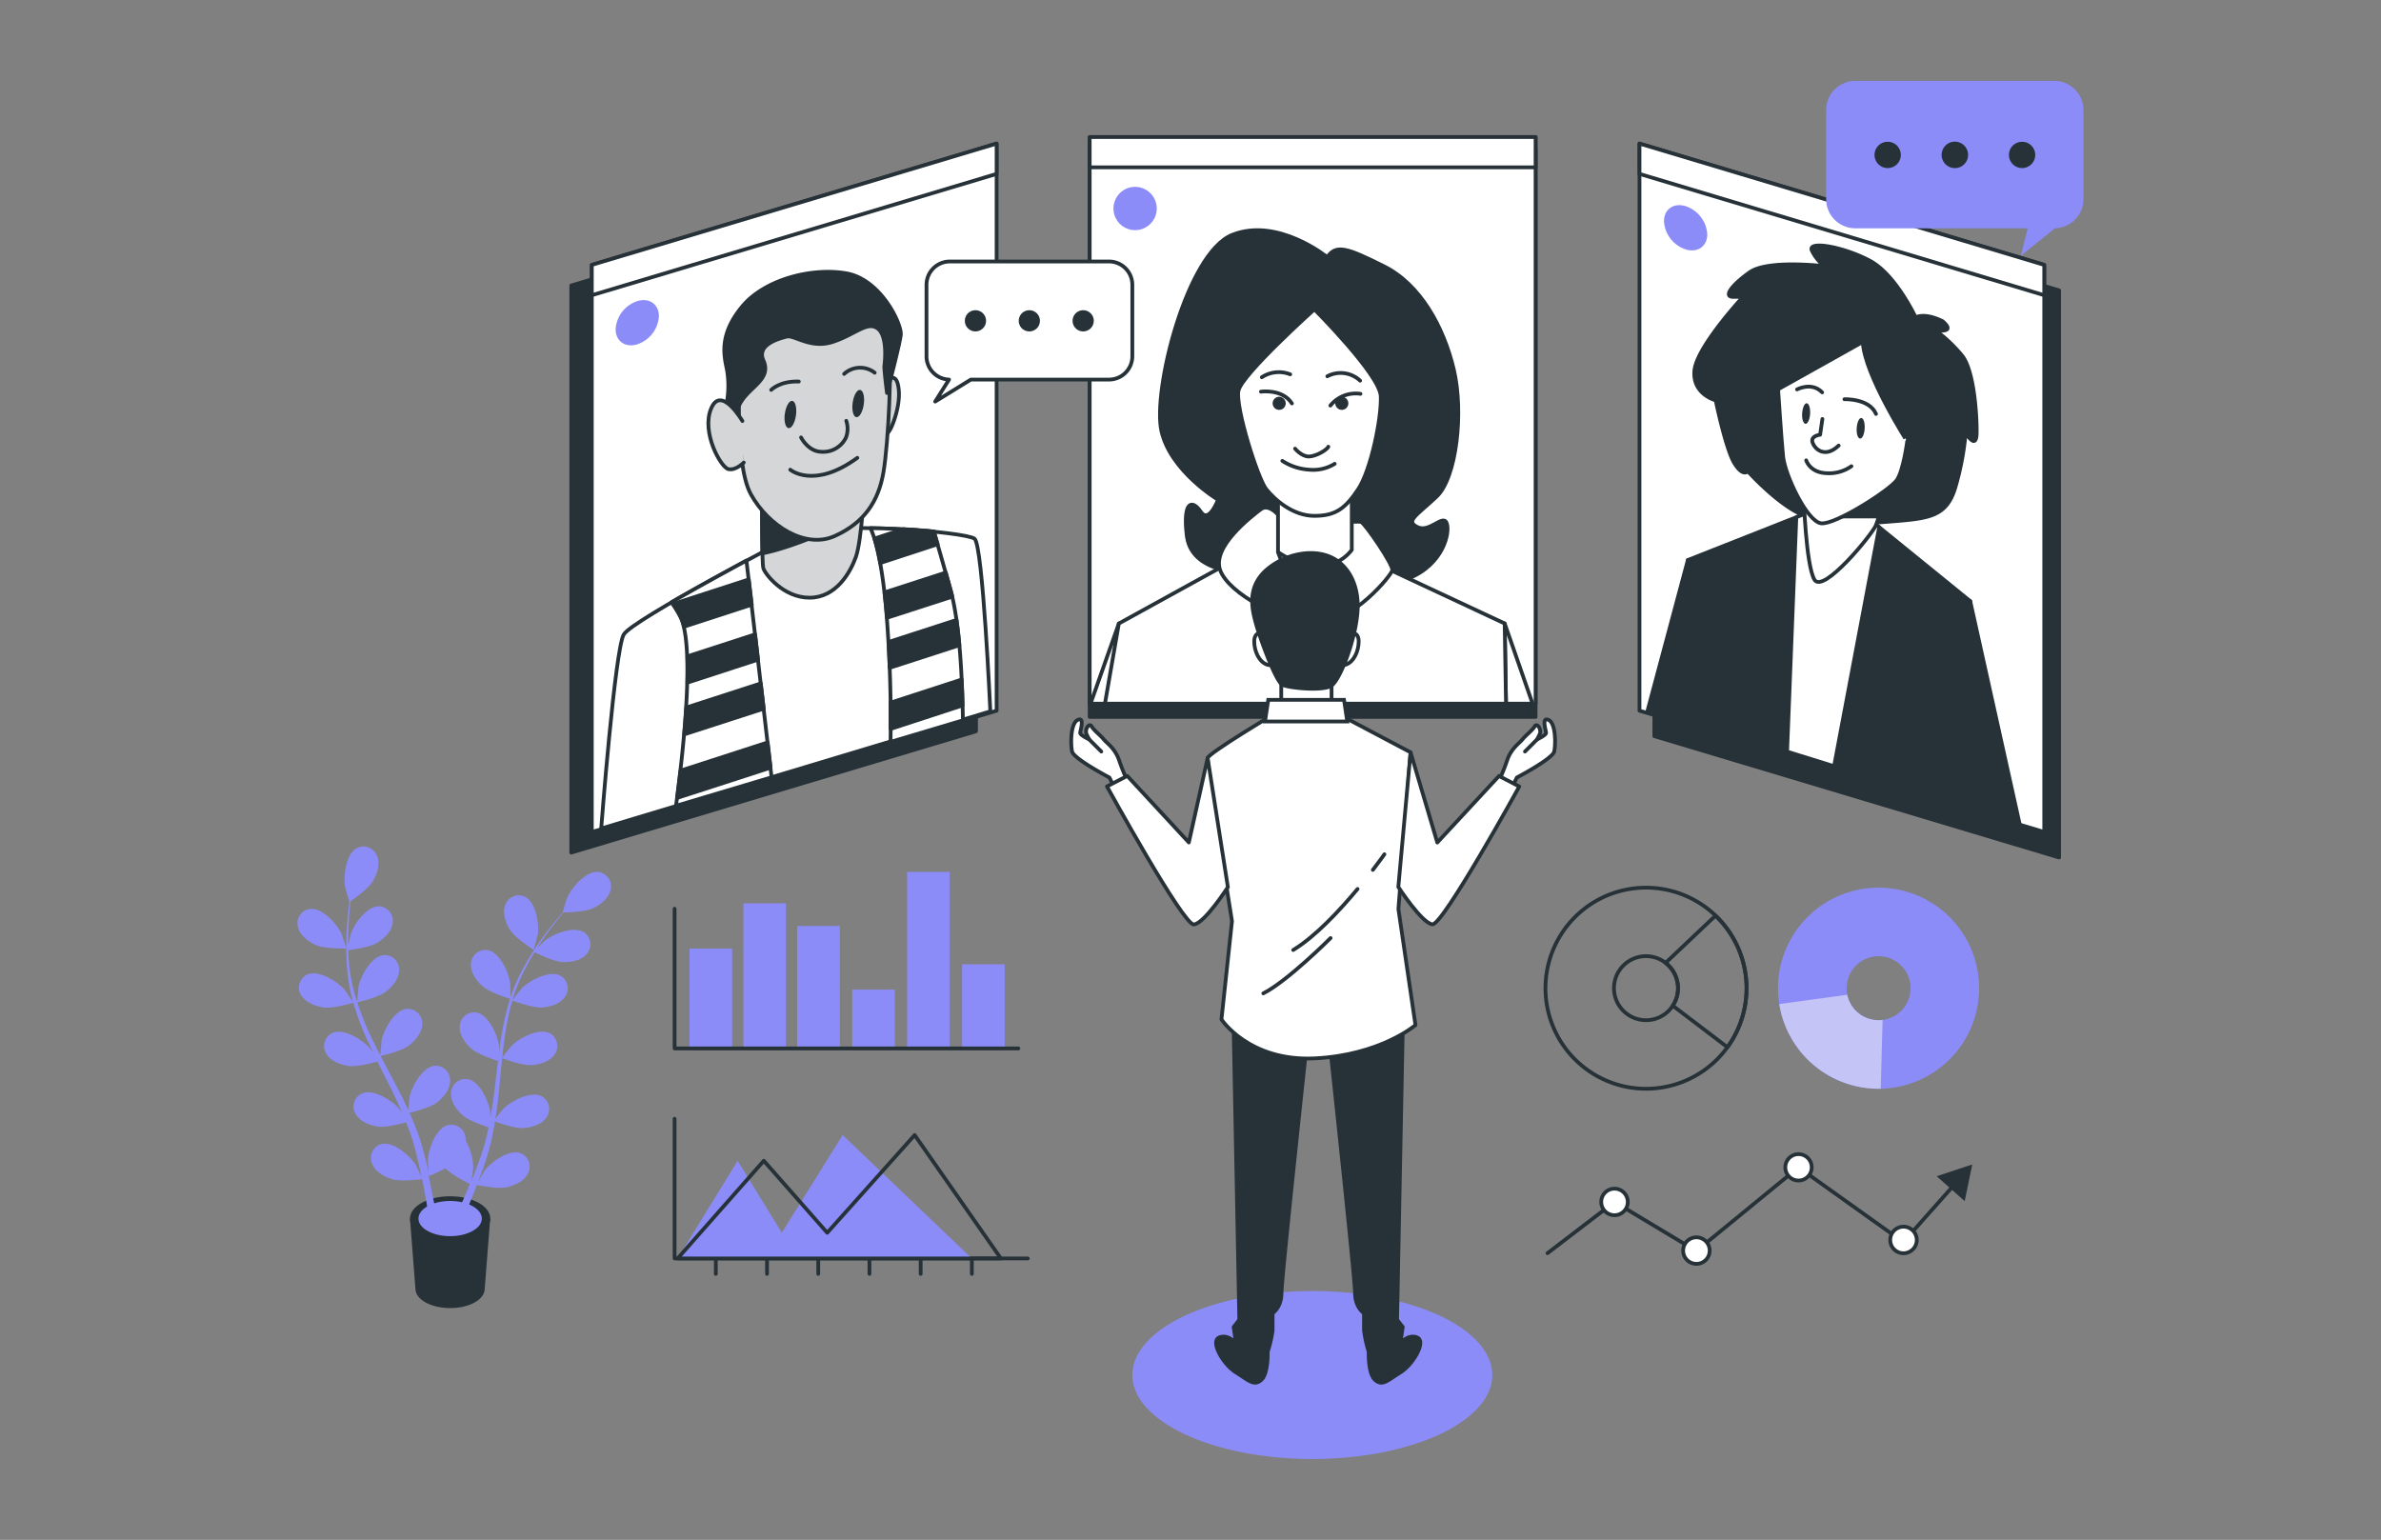 <svg id="Layer_1" data-name="Layer 1" xmlns="http://www.w3.org/2000/svg" viewBox="0 0 633.66 409.82"><rect x="0" y="0" width="633.66" height="409.82" fill="#808080" stroke="none"/><defs><style>.cls-1{fill:#8c8cf9;}.cls-2,.cls-5,.cls-8{fill:#263238;}.cls-2,.cls-3,.cls-4,.cls-6,.cls-7,.cls-8{stroke:#263238;}.cls-2,.cls-3,.cls-4,.cls-6{stroke-linecap:round;stroke-linejoin:round;}.cls-3,.cls-7{fill:#fff;}.cls-4{fill:#d4d6d7;}.cls-6{fill:none;}.cls-7,.cls-8{stroke-miterlimit:10;}.cls-9{fill:#c4c4f7;}</style></defs><title>drawing-bw-7-core</title><ellipse class="cls-1" cx="349.25" cy="365.94" rx="47.9" ry="22.35"/><polygon class="cls-2" points="259.75 194.62 152.03 226.91 152.03 75.98 259.75 43.69 259.75 194.62"/><polygon class="cls-3" points="265.23 189.14 157.5 221.43 157.5 70.5 265.23 38.21 265.23 189.14"/><polygon class="cls-3" points="265.23 46.28 157.5 78.57 157.5 70.5 265.23 38.21 265.23 46.28"/><path class="cls-1" d="M175.36,84.13a8.42,8.42,0,0,1-5.76,7.5c-3.18,1-5.76-.84-5.76-4a8.41,8.41,0,0,1,5.76-7.49C172.78,79.15,175.36,81,175.36,84.13Z"/><path class="cls-3" d="M211,142.67S168.34,164.89,166,168.86s-6,51.64-6,51.64l103.56-31.18s-2-44.09-4.18-45.93S220.28,138.41,211,142.67Z"/><path class="cls-3" d="M181,164c4,7.66.86,36-1.1,50.46l25.44-7.59-6.69-57.68c-6.18,3.34-13.68,7.45-19.94,11.09A30.6,30.6,0,0,1,181,164Z"/><path class="cls-2" d="M201.74,175.55l-.78-6.72-18,5.84c.08,2.17.08,4.52,0,7Z"/><path class="cls-2" d="M199.27,154.21l-20.2,6.55a29.06,29.06,0,0,1,2,3.24,11.93,11.93,0,0,1,1,2.78l18-5.85Z"/><path class="cls-2" d="M205.07,204.31l-.78-6.72-23.18,7.51c-.3,2.61-.61,5.05-.9,7.26Z"/><path class="cls-2" d="M182.1,195.45l21.15-6.85-.78-6.72-19.83,6.42C182.49,190.67,182.31,193.07,182.1,195.45Z"/><path class="cls-4" d="M202.83,129.13s-.16,20.55.32,22.11,5.36,7.87,12.35,7.83,10.78-6.65,12.29-10.89,2.29-18.94,2.29-18.94S210.11,134.93,202.83,129.13Z"/><path class="cls-2" d="M208.87,131.43a12.69,12.69,0,0,1-6-2.3s-.09,11.74.07,18.14c8.8-1.78,20-7.21,20-7.21Z"/><path class="cls-4" d="M233.43,103.38s4.34-5.48,5.47-1.3-.78,9.76-1.86,12a15.94,15.94,0,0,1-3.79,4.37Z"/><path class="cls-4" d="M197,96.75s-1.85,26.35,2.84,34.81,14.51,14.59,22.28,11.11,11.66-9.14,13-17,2.37-29.65,1.24-33.84-3.56-11-18.91-9S198.51,91.16,197,96.75Z"/><path class="cls-2" d="M195.57,111.17a12.3,12.3,0,0,1,3.1-6.11c2.73-3,6.35-5,4.49-9.16s4.07-5.76,6.16-6.31,6.34,3.35,12.31,1.4,9.11-5.57,11.9-3.6,1.94,9.1,1.83,10,.7,7.2.7,7.2,3.33-12.65,3.67-15.44-5.29-14.83-14.55-16.42-21.79,1.67-27.73,8.92-4.89,12.57-4,16.65a25.44,25.44,0,0,1,0,8.71S194.23,113.92,195.57,111.17Z"/><path class="cls-4" d="M197.58,112.05s-5.64-9.72-8.32-3.35,2.59,15.7,4.58,16.15,4.1-1.75,4.1-1.75"/><path class="cls-5" d="M211.85,110.37c-.24,2-1.11,3.62-1.94,3.58s-1.31-1.68-1.06-3.69,1.11-3.61,1.94-3.58S212.09,108.37,211.85,110.37Z"/><path class="cls-5" d="M229.9,107.45c-.24,2-1.11,3.61-1.94,3.58s-1.3-1.69-1.06-3.69,1.11-3.62,1.94-3.58S230.15,105.44,229.9,107.45Z"/><path class="cls-6" d="M225.22,112a6.61,6.61,0,0,1-.08,4.45,6.74,6.74,0,0,1-6.66,3.78c-3.44-.13-5.29-3.81-5.29-3.81"/><path class="cls-6" d="M210.31,125s6.25,5.32,17.85-3.15"/><path class="cls-6" d="M205.24,103.76s2.32-2.41,7.35-2.22"/><path class="cls-6" d="M224.65,99.51a6.31,6.31,0,0,1,8.13-.32"/><path class="cls-3" d="M253,157.13c-2-7.12-3.47-12.27-4.49-15.64-5-.48-11-.85-16.85-.93,1.2,2.59,2.9,8.26,4.08,20.51A359.86,359.86,0,0,1,237,197.45l19.26-5.75C256.12,181.8,255.52,166.22,253,157.13Z"/><path class="cls-2" d="M234.26,149.84l15.28-5-1-3.4c-2.49-.24-5.24-.45-8.11-.62l-7.69,2.5A58.05,58.05,0,0,1,234.26,149.84Z"/><path class="cls-2" d="M236.05,164.42l17.39-5.63c-.14-.57-.27-1.13-.42-1.66l-1.32-4.75-16.3,5.28c.12,1.08.25,2.2.36,3.41S236,163.3,236.05,164.42Z"/><path class="cls-2" d="M255.32,171.72c-.2-2.31-.45-4.58-.76-6.73l-18.08,5.86c.13,2.3.23,4.61.3,6.88Z"/><path class="cls-2" d="M256.16,187.74c-.05-2.17-.12-4.5-.23-6.89L237,187c0,2.46,0,4.8,0,7Z"/><rect class="cls-2" x="290" y="39.87" width="118.67" height="150.93"/><rect class="cls-3" x="290" y="36.48" width="118.67" height="150.93"/><rect class="cls-3" x="290" y="36.48" width="118.67" height="8.06"/><path class="cls-1" d="M307.85,55.49a5.76,5.76,0,1,1-5.76-5.76A5.76,5.76,0,0,1,307.85,55.49Z"/><path class="cls-2" d="M353.22,68.43S340,57.67,327.93,62.51s-21.26,41.43-18.84,52.19S324.16,133,324.16,133s-2.42,6.45-4.57,3.23-4.85-3.23-3.77,6.18,12.38,10,21,11.3,28.52,4,37.94.27S386,141.61,385,139.18s-4.57,2.7-7.8,1.08-.27-3,5.11-8.07,7.27-22.6,4.58-33.9S378,75.69,368.28,70.85,355.64,64.93,353.22,68.43Z"/><polygon class="cls-3" points="407.87 187.27 400.44 165.93 400.8 187.27 407.87 187.27"/><polygon class="cls-3" points="295.63 187.27 297.76 165.94 290.23 187.27 295.63 187.27"/><polygon class="cls-3" points="400.8 187.27 400.44 165.93 364.88 149.31 336.42 144.65 297.76 165.94 294.06 187.27 400.8 187.27"/><path class="cls-3" d="M341.54,138.67s-3.41-5.12-6-3.13-13.09,10-10.81,16.22,16.5,13.94,25.89,13.94,19.63-12.52,19.92-13.94-7.12-12.23-8.25-12.8S349.8,140.09,341.54,138.67Z"/><path class="cls-3" d="M340.12,146.92s5.13,16.43,18.41,15.57"/><path class="cls-3" d="M340.12,130.42v16.5a21,21,0,0,0,10.53,3.7,10.87,10.87,0,0,0,9.1-4.27V130.42S344.39,133.55,340.12,130.42Z"/><path class="cls-6" d="M331.47,110.51s-2-5.19-3.45,0,6.33,13,6.33,9.79S331.47,110.51,331.47,110.51Z"/><path class="cls-6" d="M367.59,110.51s2-5.19,3.45,0-6.33,13-6.33,9.79S367.59,110.51,367.59,110.51Z"/><path class="cls-3" d="M349.8,82.33S330.45,99.69,329.59,104s5.12,23.33,7.4,26.18,7.11,7.11,12.81,7.11,8.25-2,11.66-7.11,6.26-19.07,6-24.76S349.8,82.33,349.8,82.33Z"/><path class="cls-6" d="M335.57,104.24s5.69-.85,8.25,3.13"/><path class="cls-6" d="M354.06,107.94a8.66,8.66,0,0,1,8-3.13"/><path class="cls-5" d="M342.17,107.34a1.74,1.74,0,1,0-1.73,1.74A1.73,1.73,0,0,0,342.17,107.34Z"/><path class="cls-5" d="M358.84,107.34a1.74,1.74,0,1,0-1.74,1.74A1.74,1.74,0,0,0,358.84,107.34Z"/><path class="cls-6" d="M344.66,119.4s1.69,2.09,3.64,2.09,4.95-1.83,5.21-2.61"/><path class="cls-6" d="M341.27,122.66a14.72,14.72,0,0,0,7.16,2.34,10.91,10.91,0,0,0,6.77-1.56"/><path class="cls-6" d="M335.81,100.4a8.24,8.24,0,0,1,7.55-.78"/><path class="cls-6" d="M353.25,100.14a7.57,7.57,0,0,1,8.72,1.17"/><polygon class="cls-2" points="440.27 195.92 547.99 228.21 547.99 77.28 440.27 44.99 440.27 195.92"/><polygon class="cls-3" points="436.32 189.14 544.04 221.43 544.04 70.5 436.32 38.21 436.32 189.14"/><polygon class="cls-3" points="436.32 46.28 544.04 78.57 544.04 70.5 436.32 38.21 436.32 46.28"/><path class="cls-1" d="M442.84,58.88a8.41,8.41,0,0,0,5.76,7.49c3.18,1,5.76-.84,5.76-4a8.42,8.42,0,0,0-5.76-7.5C445.42,53.89,442.84,55.69,442.84,58.88Z"/><path class="cls-2" d="M509.81,84.46s-.21-.44-.58-1.17c-1.56-3-6.1-11.08-11.79-14C490.37,65.59,481,64,482.18,66.65a11.51,11.51,0,0,0,3.37,4.19s-15-1.82-19.85,1.59S458.56,79,461.21,79h2.66s-12.42,13.39-12.94,19.69,5.67,7.86,5.67,7.86,2.71,13.11,5,16.78,3.55,2.1,3.55,2.1,7.27,8.12,13.79,11.27,14.47,2.87,24.53,2.07,14.55-1.32,16.87-8.93a74.15,74.15,0,0,0,2.79-14.69s2.88,5,2.93,0-.74-16.52-3.84-20.45A39.13,39.13,0,0,0,515,87.86s5.89,1,2-2.36C517,85.5,512.67,83.14,509.81,84.46Z"/><polygon class="cls-2" points="449.2 149.04 438.4 189.4 450.07 193.07 449.2 149.04"/><polygon class="cls-2" points="524.34 159.99 537.44 219.08 523.08 214.81 524.34 159.99"/><polygon class="cls-2" points="481.83 136.16 449.2 149.04 450.07 193.07 523.08 214.81 524.34 159.99 497.88 138.5 481.83 136.16"/><polygon class="cls-3" points="475.6 200.03 488.11 203.92 500.11 140.32 497.88 138.5 481.83 136.16 478.06 137.65 475.6 200.03"/><path class="cls-3" d="M480,131.7s.57,18.62,2.87,22.56,15.4-12.08,16.36-14.45,3.21-11.28,3.21-11.28-13.82,5.79-16.51,5S480,131.7,480,131.7Z"/><path class="cls-2" d="M502.48,128.53s-4.64,1.94-9.07,3.42l-5.06,5.51h11.7C501.11,133.94,502.48,128.53,502.48,128.53Z"/><path class="cls-3" d="M495.75,91l-22.54,12.61s.84,12.85,1.33,17.84,6.35,17.3,10.09,17.82,18.46-8.93,20.21-11.56,2.73-10.23,2.73-10.23S496.14,99.68,495.75,91Z"/><path class="cls-6" d="M485,111.5l-.61,4.2s-2.64.26-2,2.1,3.38,4.19,6.94.78"/><path class="cls-6" d="M480.69,122.52s.94,3.15,5.2,3.4a10.38,10.38,0,0,0,6.83-1.84"/><path class="cls-5" d="M496.25,114.09c-.1,1.52-.65,2.69-1.24,2.63s-1-1.34-.88-2.85.65-2.69,1.24-2.63S496.35,112.58,496.25,114.09Z"/><path class="cls-5" d="M481.73,110.17c-.1,1.51-.66,2.69-1.24,2.63s-1-1.34-.88-2.85.65-2.69,1.23-2.63S481.83,108.66,481.73,110.17Z"/><path class="cls-6" d="M478.25,103.64s3.89-2.11,6.68.78"/><path class="cls-6" d="M490.86,106.25s6.63-.27,8.41,3.92"/><path class="cls-7" d="M335.79,168.4s-2-.28-2,2.31,1.29,5.47,3.46,6.19,1.72-2.59,1.15-3.89S335.79,168.4,335.79,168.4Z"/><path class="cls-7" d="M359.59,168.4s2-.28,2,2.31-1.3,5.47-3.46,6.19-1.72-2.59-1.15-3.89S359.59,168.4,359.59,168.4Z"/><path class="cls-2" d="M328.31,273.68l1.51,77.55-1.51,1.95.64,4.32s-2.16-2.6-4.53-1.52,1.08,7.13,4.53,9.29,4.76,3.67,6.7,2,1.73-7.56,1.73-7.56a31.47,31.47,0,0,0,1.3-5.62V349.5s2.37-1.51,2.37-5.4,6.7-66.1,6.7-66.1l-20.31-7.56Z"/><path class="cls-2" d="M373.32,273.68l-1.51,77.55,1.51,1.95-.65,4.32s2.16-2.6,4.54-1.52-1.08,7.13-4.54,9.29-4.75,3.67-6.7,2-1.72-7.56-1.72-7.56A31.47,31.47,0,0,1,363,354V349.5s-2.38-1.51-2.38-5.4-6.69-66.1-6.69-66.1l20.3-7.56Z"/><path class="cls-3" d="M339.32,189.86s-17.71,10.59-17.93,11.88,6.48,43.42,6.48,43.42l-2.8,26.14s7.34,11.24,24.84,10.37,26.79-8.86,26.79-8.86l-4.54-30.89,3.24-41.69-18.79-9.94Z"/><path class="cls-6" d="M361.29,236.59c-4.77,5.73-11.23,12.66-17.13,16.24"/><path class="cls-6" d="M368.44,227.35s-1.16,1.66-3.08,4.16"/><path class="cls-6" d="M354.11,249.65s-11.54,11.54-17.91,14.72"/><polygon class="cls-7" points="340.98 180.5 340.98 189 354.37 189 354.37 180.79 340.98 180.5"/><path class="cls-8" d="M347.6,147.23A18.56,18.56,0,0,0,336.66,152c-4.61,4.46-3.6,9.64-2.45,13.82s5.33,15.55,7.06,16.42,10.65,1.73,13,.29,6.77-12.82,7.06-20.6S357.25,146.51,347.6,147.23Z"/><polygon class="cls-7" points="358.55 192.02 336.66 192.02 337.52 186.26 357.69 186.26 358.55 192.02"/><path class="cls-3" d="M300.44,208.66a55.18,55.18,0,0,1-2.59-6.27c-1.08-3.24-3.24-4.54-4.11-5.62s-2.59-2.37-3.24-3.45-1.94.86-1.29,2.16l.64,1.29s-2.37-1.08-2.37-1.72,1.29-4.32-.65-3.46-1.94,6.48-1.51,8.42,9.93,6.92,9.93,6.92l1.95,3.89Z"/><line class="cls-3" x1="289.85" y1="196.77" x2="293.09" y2="200.01"/><path class="cls-3" d="M321.39,201.74l-5,22.47L300,206.5l-5.4,2.8s20.3,36.94,23.11,36.73,9.07-9.94,9.07-9.94Z"/><path class="cls-3" d="M398.5,208.66a55.18,55.18,0,0,0,2.59-6.27c1.08-3.24,3.24-4.54,4.1-5.62s2.6-2.37,3.24-3.45,1.95.86,1.3,2.16l-.65,1.29s2.38-1.08,2.38-1.72-1.3-4.32.65-3.46,1.94,6.48,1.51,8.42-9.94,6.92-9.94,6.92l-1.94,3.89Z"/><line class="cls-3" x1="409.08" y1="196.77" x2="405.84" y2="200.01"/><path class="cls-3" d="M375.4,200.23l7.11,24,16.42-17.71,5.4,2.8S384,246.24,381.22,246s-9.08-9.94-9.08-9.94Z"/><rect class="cls-1" x="183.51" y="252.44" width="11.33" height="26.59"/><rect class="cls-1" x="197.84" y="240.41" width="11.33" height="38.62"/><rect class="cls-1" x="212.18" y="246.43" width="11.33" height="32.6"/><rect class="cls-1" x="226.8" y="263.37" width="11.33" height="15.66"/><rect class="cls-1" x="241.42" y="232.04" width="11.33" height="46.99"/><rect class="cls-1" x="256.04" y="256.64" width="11.33" height="22.39"/><polyline class="cls-6" points="179.53 241.85 179.53 279.03 271.02 279.03"/><path class="cls-6" d="M438.06,236.24A26.76,26.76,0,1,0,464.82,263,26.76,26.76,0,0,0,438.06,236.24Zm0,35.27a8.52,8.52,0,1,1,8.51-8.51A8.51,8.51,0,0,1,438.06,271.51Z"/><path class="cls-6" d="M456.56,243.68l-13.3,12.59a8.5,8.5,0,0,1,3.31,6.73,8.4,8.4,0,0,1-1.39,4.65l14.54,11.05a26.72,26.72,0,0,0-3.16-35Z"/><path class="cls-1" d="M518.87,281.92a26.76,26.76,0,1,0-37.85,0A26.76,26.76,0,0,0,518.87,281.92ZM493.92,257a8.51,8.51,0,1,1,0,12A8.5,8.5,0,0,1,493.92,257Z"/><path class="cls-9" d="M500.52,289.75l.5-18.31a8.5,8.5,0,0,1-9.41-6.69l-18.09,2.47a26.75,26.75,0,0,0,27,22.53Z"/><polyline class="cls-6" points="411.84 333.52 429.68 319.88 451.44 332.94 478.64 310.67 506.52 330.57 520.12 315.27"/><polygon class="cls-5" points="522.87 319.67 524.88 309.9 515.42 313.05 522.87 319.67"/><path class="cls-3" d="M433.2,319.88a3.53,3.53,0,1,0-3.52,3.53A3.53,3.53,0,0,0,433.2,319.88Z"/><path class="cls-3" d="M455,332.83a3.53,3.53,0,1,0-3.52,3.53A3.53,3.53,0,0,0,455,332.83Z"/><circle class="cls-3" cx="478.64" cy="310.67" r="3.52"/><path class="cls-3" d="M510.11,330a3.53,3.53,0,1,0-3.52,3.53A3.53,3.53,0,0,0,510.11,330Z"/><polyline class="cls-6" points="179.53 297.74 179.53 334.92 273.53 334.92"/><polygon class="cls-1" points="258.64 334.92 224.25 302.08 208.06 328.08 196.31 308.92 180.34 334.92 258.64 334.92"/><polygon class="cls-6" points="266.36 334.92 243.42 302.08 220.15 328.08 203.27 308.92 180.34 334.92 266.36 334.92"/><line class="cls-6" x1="190.5" y1="335.38" x2="190.5" y2="339.03"/><line class="cls-6" x1="204.13" y1="335.38" x2="204.13" y2="339.03"/><line class="cls-6" x1="217.76" y1="335.38" x2="217.76" y2="339.03"/><line class="cls-6" x1="231.39" y1="335.38" x2="231.39" y2="339.03"/><line class="cls-6" x1="245.02" y1="335.38" x2="245.02" y2="339.03"/><line class="cls-6" x1="258.64" y1="335.38" x2="258.64" y2="339.03"/><path class="cls-5" d="M109.11,324.31,110.56,343c0,2.84,4.13,5.13,9.23,5.13S129,345.86,129,343l1.45-18.71Z"/><path class="cls-5" d="M130.48,324.31c0,3.27-4.78,5.93-10.69,5.93s-10.68-2.66-10.68-5.93,4.78-5.94,10.68-5.94S130.48,321,130.48,324.31Z"/><path class="cls-1" d="M84.13,251.54c2.34,1,8.07.89,8.07.89s-1.23-3.74-1.33-4c-1.26-2.63-5.23-7-8.47-6.53a3.86,3.86,0,0,0-3.09,4.84C79.84,249,82.14,250.67,84.13,251.54Z"/><path class="cls-1" d="M86.11,268.13c2.43.35,7.54-1.13,7.94-1.25a69,69,0,0,0,3.1,8.57c.71,1.63,1.47,3.25,2.25,4.86-.47-.68-.89-1.29-1-1.37-1.91-2.2-6.88-5.34-9.89-4.06a3.86,3.86,0,0,0-1.71,5.48c1.11,2,3.77,3,5.92,3.33s6.57-.85,7.72-1.18c.31.61.61,1.23.92,1.85,1.48,2.94,3,5.88,4.34,8.8.48,1,.92,2.06,1.36,3.09-.41-.61-.76-1.11-.83-1.18-1.9-2.21-6.88-5.34-9.88-4.07a3.86,3.86,0,0,0-1.71,5.49c1.11,2,3.76,3,5.91,3.33s6.14-.75,7.52-1.13c.42,1.07.85,2.14,1.21,3.19.23.73.5,1.41.69,2.16l.6,2.17c.34,1.39.69,2.83,1,4.19.21,1,.4,1.86.58,2.78-.47-1-1.43-3-1.53-3.19-1.55-2.47-6-6.32-9.16-5.51A3.86,3.86,0,0,0,99,309.64c.79,2.16,3.27,3.55,5.35,4.19,2.29.7,7.36.06,8,0,.31,1.52.59,3,.83,4.39.55,3.09,1,5.85,1.27,8.19h2.14c-.38-2.42-.86-5.3-1.51-8.54-.3-1.54-.65-3.18-1-4.86a42.59,42.59,0,0,0,4.46-2.1c1.67,1.81,6,3.92,6.5,4.19-.58,1.44-1.16,2.82-1.73,4.12-1.19,2.72-2.31,5.14-3.3,7.19h2.31c.85-1.89,1.79-4.05,2.77-6.44.6-1.45,1.21-3,1.82-4.62.61.13,5.63,1.15,8,.62,2.12-.48,4.69-1.68,5.64-3.78a3.85,3.85,0,0,0-2.13-5.33c-3.09-1-7.81,2.47-9.54,4.81-.1.14-1,1.76-1.62,2.8.25-.66.5-1.3.74-2,.49-1.34,1-2.7,1.44-4.16.21-.71.43-1.43.65-2.16s.38-1.5.58-2.26c.42-1.76.76-3.57,1.06-5.4,1.18.42,5.39,1.89,7.57,1.73s4.89-.94,6.15-2.87a3.86,3.86,0,0,0-1.3-5.6c-2.9-1.5-8.1,1.26-10.16,3.31-.13.13-1.45,1.77-2.15,2.69.17-1.1.35-2.2.49-3.32.4-3.24.7-6.52,1-9.8.1-1,.21-2,.32-3,.41.15,5.38,2,7.82,1.83,2.17-.15,4.89-.95,6.15-2.88a3.86,3.86,0,0,0-1.3-5.6c-2.9-1.49-8.09,1.27-10.16,3.32-.15.15-2,2.52-2.49,3.14.23-2.2.48-4.39.82-6.55a66.64,66.64,0,0,1,1.88-8.61c.19.07,5.37,2,7.87,1.85,2.17-.15,4.89-.95,6.15-2.88a3.86,3.86,0,0,0-1.3-5.6c-2.9-1.49-8.1,1.26-10.16,3.32-.16.16-2.2,2.7-2.53,3.19.05-.16.08-.34.13-.5a49.2,49.2,0,0,1,3.41-8.15c.74-1.45,1.53-2.8,2.33-4.09.93.46,5.18,2.53,7.45,2.62s5-.41,6.43-2.19a3.86,3.86,0,0,0-.67-5.7c-2.72-1.81-8.19.36-10.47,2.18-.12.1-1.27,1.24-2.09,2.08.36-.58.73-1.18,1.1-1.72,1.36-2.06,2.74-3.86,4-5.44.71-.89,1.37-1.69,2-2.43,1.15,0,5.76-.16,7.78-1.1s4.22-2.65,4.7-4.91a3.86,3.86,0,0,0-3.23-4.75c-3.24-.35-7.1,4.1-8.28,6.76-.1.23-1.29,4-1.23,4h.07c-.62.69-1.27,1.45-2,2.29-1.27,1.56-2.69,3.33-4.1,5.36a67.9,67.9,0,0,0-4.26,6.78,50.46,50.46,0,0,0-3.63,8.18l0,.1c0-.95,0-3.63-.05-3.83-.38-2.89-2.8-8.25-6-8.85a3.87,3.87,0,0,0-4.45,3.64c-.19,2.29,1.48,4.59,3.1,6,1.83,1.63,6.91,3.21,7.31,3.34a69,69,0,0,0-2.14,8.86c-.31,1.75-.57,3.51-.81,5.29,0-.83,0-1.57,0-1.67-.38-2.89-2.8-8.25-6-8.84a3.85,3.85,0,0,0-4.45,3.63c-.19,2.29,1.48,4.59,3.1,6s6,2.91,7.09,3.27c-.08.68-.17,1.36-.25,2.05-.4,3.27-.77,6.54-1.24,9.73-.16,1.13-.37,2.23-.56,3.34,0-.74,0-1.36,0-1.45-.38-2.89-2.8-8.25-6-8.84a3.85,3.85,0,0,0-4.45,3.63c-.19,2.29,1.48,4.59,3.1,6s5.53,2.76,6.89,3.2c-.24,1.13-.48,2.26-.76,3.33-.21.74-.36,1.46-.61,2.18s-.46,1.44-.69,2.14c-.49,1.35-1,2.74-1.5,4.05-.35.9-.7,1.76-1,2.63.17-1.12.47-3.32.48-3.5a15.1,15.1,0,0,0-2-7.29,4.91,4.91,0,0,0-.06-.86,3.86,3.86,0,0,0-4.72-3.27c-3.15.84-5.15,6.37-5.3,9.28,0,.17.1,2,.19,3.22-.15-.68-.3-1.35-.47-2.05-.33-1.4-.7-2.78-1.1-4.27-.21-.71-.43-1.43-.65-2.16s-.51-1.46-.76-2.2c-.63-1.7-1.34-3.4-2.1-5.1,1.22-.29,5.54-1.39,7.27-2.72s3.56-3.49,3.54-5.79a3.86,3.86,0,0,0-4.16-4c-3.25.36-6.06,5.52-6.65,8.38,0,.17-.23,2.27-.31,3.42-.47-1-.92-2-1.43-3-1.45-2.92-3-5.83-4.55-8.74-.47-.89-.93-1.78-1.39-2.68.43-.1,5.59-1.29,7.54-2.78,1.72-1.33,3.55-3.49,3.54-5.8a3.87,3.87,0,0,0-4.17-3.95c-3.25.35-6.06,5.52-6.65,8.37,0,.22-.32,3.23-.35,4-1-2-2-3.93-2.93-5.92a68.81,68.81,0,0,1-3.18-8.22c.2,0,5.6-1.27,7.58-2.8,1.73-1.32,3.56-3.49,3.54-5.79a3.85,3.85,0,0,0-4.16-3.95c-3.25.35-6.06,5.52-6.65,8.37,0,.22-.34,3.47-.35,4.06,0-.16-.12-.33-.17-.49A50.09,50.09,0,0,1,93,257.57c-.18-1.62-.26-3.18-.31-4.7,1-.13,5.72-.75,7.66-1.93s3.92-3.08,4.16-5.37a3.86,3.86,0,0,0-3.71-4.38c-3.27,0-6.63,4.82-7.53,7.59,0,.15-.38,1.74-.6,2.89,0-.68,0-1.39,0-2,0-2.46.16-4.72.32-6.72.09-1.14.2-2.16.32-3.12.94-.65,4.71-3.31,5.87-5.22s2.06-4.53,1.22-6.68A3.87,3.87,0,0,0,95,225.7c-2.9,1.5-3.66,7.33-3.18,10.21,0,.24,1.14,4.05,1.19,4l0,0c-.12.92-.25,1.91-.36,3-.2,2-.41,4.26-.47,6.74a70.85,70.85,0,0,0,.19,8,51,51,0,0,0,1.49,8.82.45.45,0,0,0,0,.11c-.52-.81-2-3-2.16-3.17-1.91-2.21-6.88-5.34-9.89-4.07a3.87,3.87,0,0,0-1.71,5.49C81.3,266.82,84,267.81,86.11,268.13Z"/><path class="cls-1" d="M142.05,252.8s1-3.8,1.08-4.05c.4-2.89-.52-8.7-3.46-10.12a3.86,3.86,0,0,0-5.25,2.33c-.79,2.16.21,4.82,1.39,6.64C137.2,249.75,142.05,252.8,142.05,252.8Z"/><path class="cls-1" d="M128.23,324.31c0,2.58-3.78,4.68-8.44,4.68s-8.43-2.1-8.43-4.68,3.77-4.69,8.43-4.69S128.23,321.72,128.23,324.31Z"/><path class="cls-1" d="M546.71,21.53H493.8A7.75,7.75,0,0,0,486,29.28V53a7.75,7.75,0,0,0,7.76,7.76h45.87l-1.82,7.3,9.07-7.31A7.76,7.76,0,0,0,554.47,53V29.28A7.75,7.75,0,0,0,546.71,21.53Z"/><circle class="cls-5" cx="502.37" cy="41.23" r="3.51"/><path class="cls-5" d="M523.77,41.23a3.52,3.52,0,1,0-3.51,3.51A3.51,3.51,0,0,0,523.77,41.23Z"/><circle class="cls-5" cx="538.14" cy="41.23" r="3.51"/><path class="cls-3" d="M252.73,69.59h42.41a6.22,6.22,0,0,1,6.21,6.22v19a6.21,6.21,0,0,1-6.21,6.21H258.37l-9.49,5.85,3.69-5.85a6.21,6.21,0,0,1-6-6.21v-19A6.22,6.22,0,0,1,252.73,69.59Z"/><path class="cls-5" d="M285.45,85.38a2.82,2.82,0,1,1,2.82,2.82A2.81,2.81,0,0,1,285.45,85.38Z"/><path class="cls-5" d="M271.12,85.38a2.82,2.82,0,1,1,2.81,2.82A2.81,2.81,0,0,1,271.12,85.38Z"/><path class="cls-5" d="M256.78,85.38a2.82,2.82,0,1,1,2.82,2.82A2.81,2.81,0,0,1,256.78,85.38Z"/></svg>